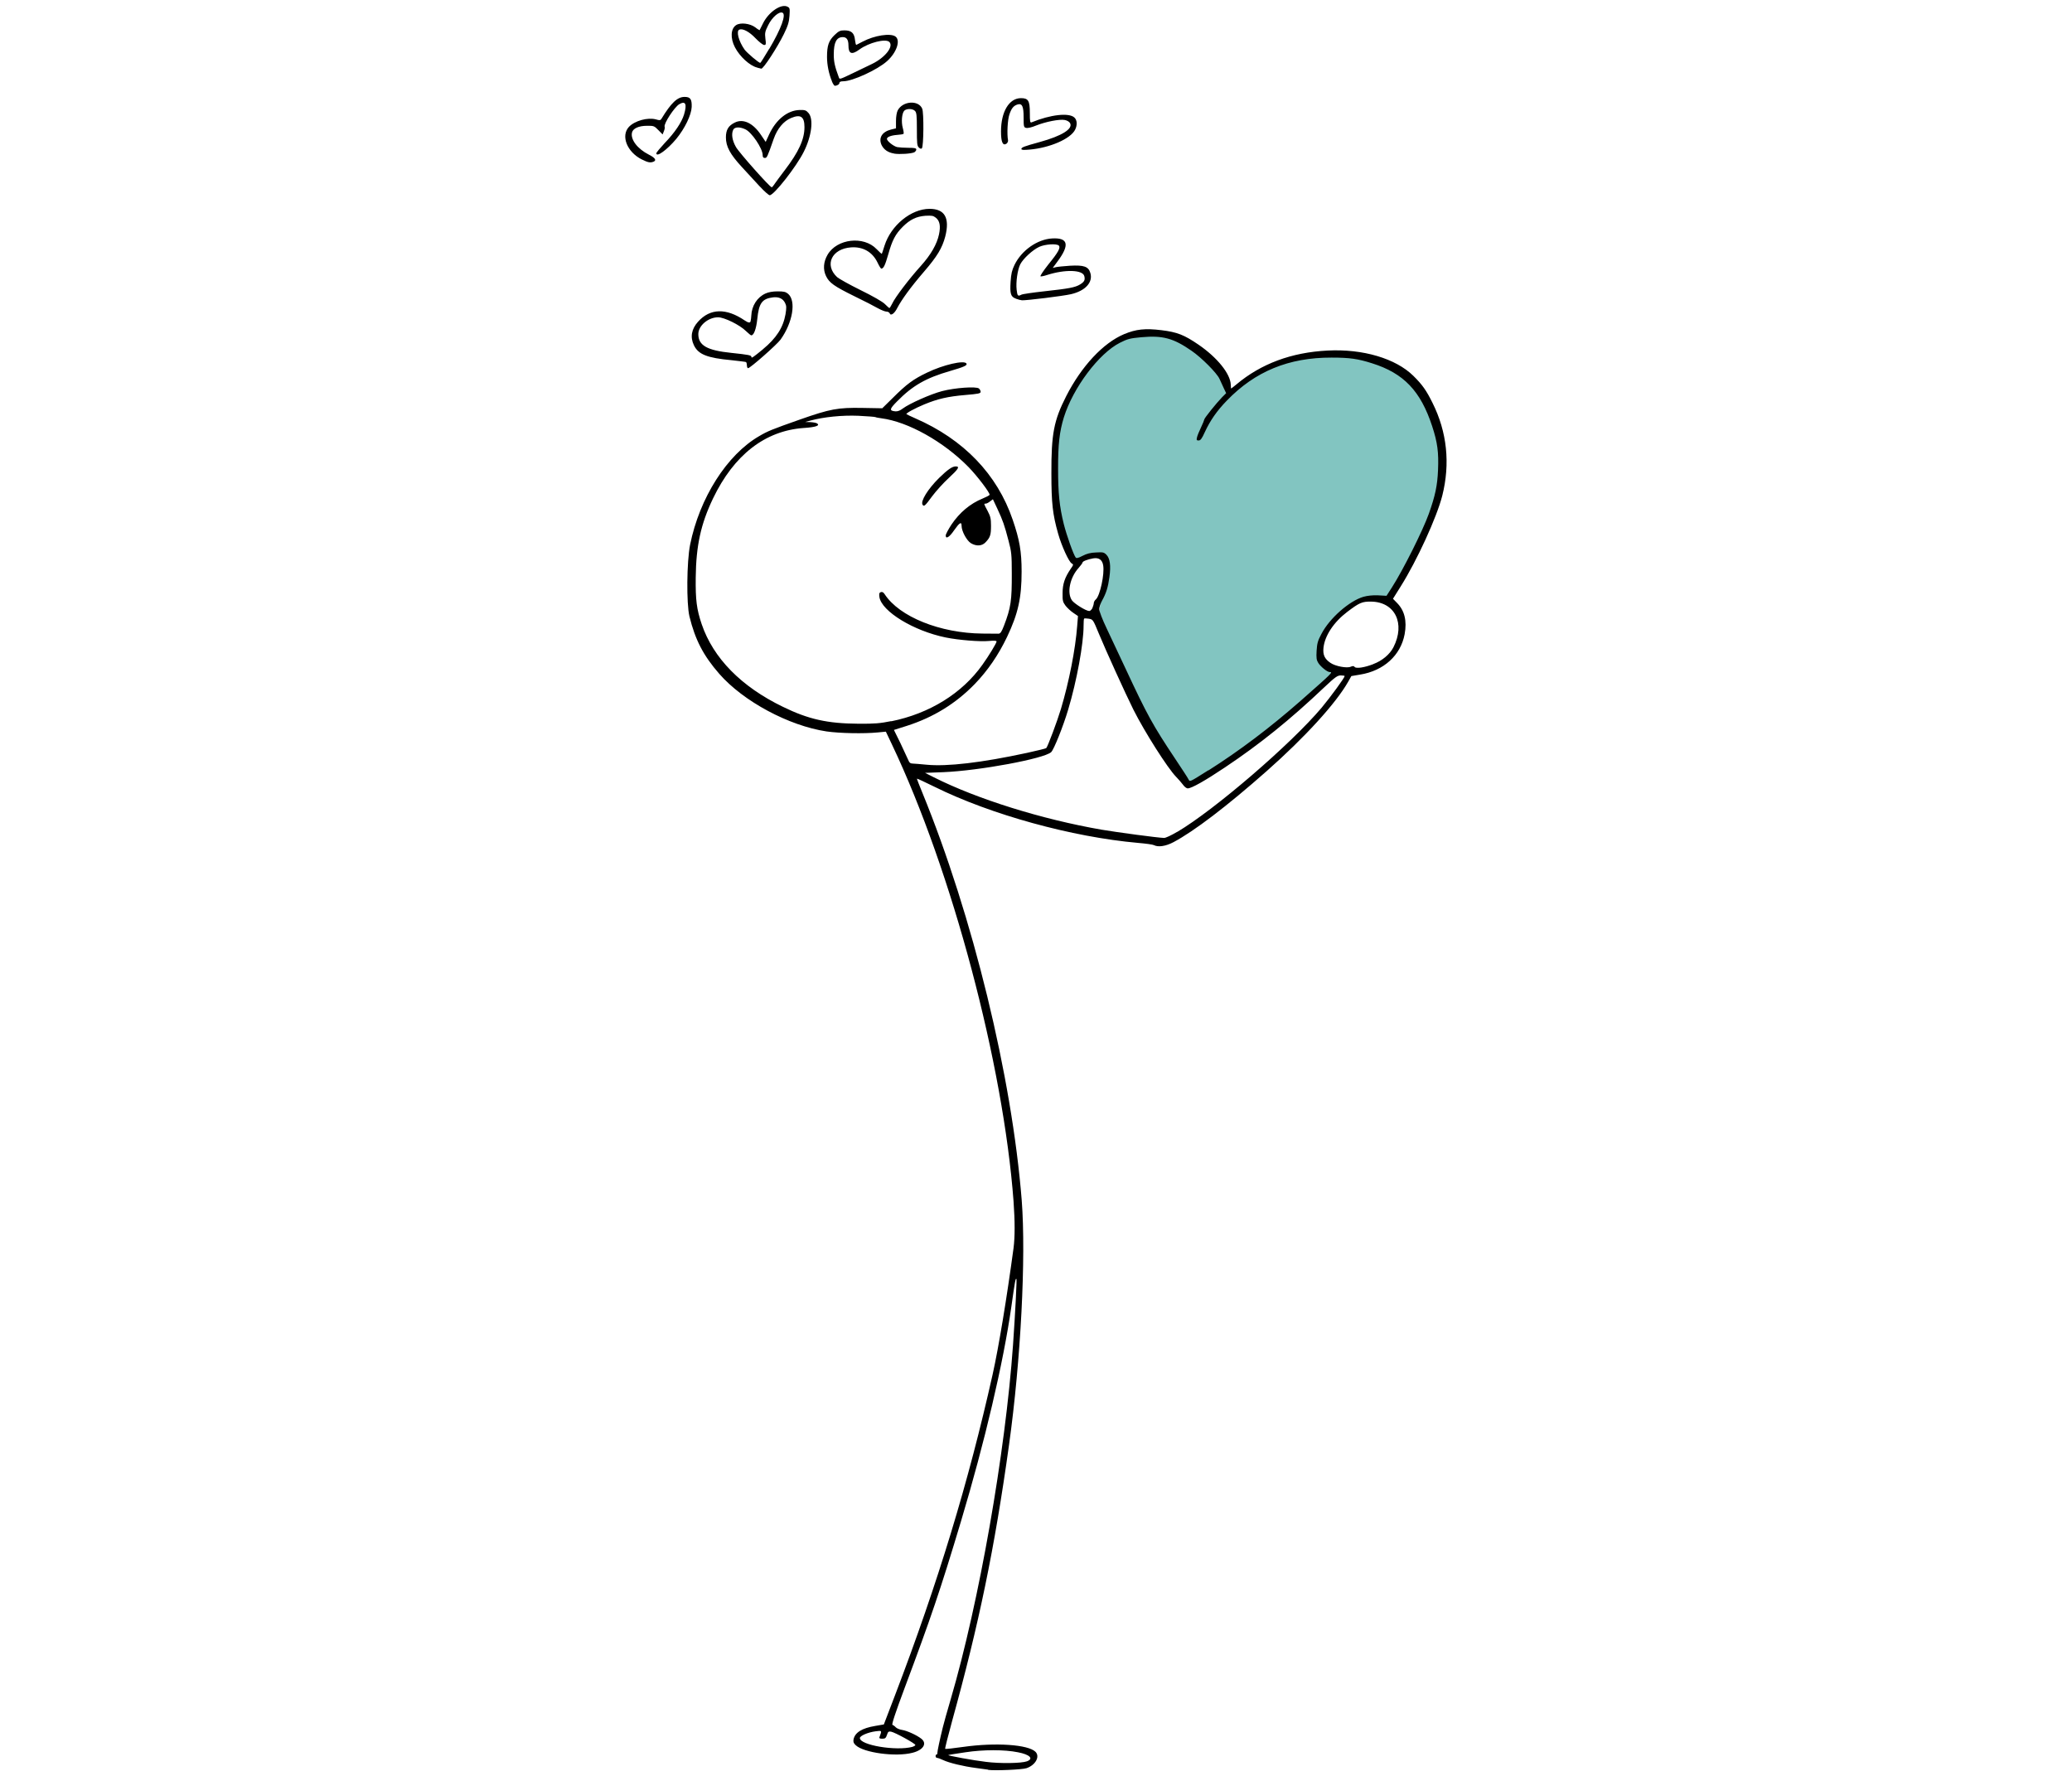 <?xml version="1.0" encoding="UTF-8"?><svg xmlns="http://www.w3.org/2000/svg" viewBox="0 0 350 300"><g id="Layer_1"><polygon points="225.59 114.23 214.35 123.43 204.13 130.58 200.04 132.63 193.91 123.43 188.8 112.19 185.73 105.03 185.73 102.99 186.75 95.84 185.73 93.79 181.64 94.81 180.62 92.77 178.58 85.62 178.58 72.33 182.66 63.13 187.77 58.02 192.88 55.98 197.99 57 202.08 59.05 206.17 63.13 207.19 66.2 210.26 64.16 216.39 61.09 221.5 60.07 230.7 60.07 238.87 64.16 243.98 74.37 241.94 87.66 234.78 100.95 232.74 100.95 228.65 101.97 224.57 106.06 223.54 108.1 222.52 111.17 225.59 114.23" style="fill:#82c5c1;"/></g><g id="Layer_4"><path d="M166.92,298.95c-.31-.04-1.26-.17-2.1-.29-2.1-.27-4.52-.86-5.48-1.32-.44-.21-.92-.38-1.05-.38s-.25-.13-.25-.29,.07-.29,.17-.29,.15-.12,.13-.25c-.02-.23,.42-2.31,.92-4.33,.13-.57,.74-2.73,1.34-4.77,4.79-16.34,9.22-41.59,10.52-59.84,.37-5.32,.67-11.05,.57-11.15-.15-.13-.25,.42-.86,4.75-1.36,9.5-4.47,22.75-8.49,36.17-3.51,11.72-5.14,16.47-9.51,28.14-1.62,4.33-2.23,6.22-2.08,6.28,.13,.04,.4,.23,.57,.42,.17,.18,.67,.38,1.07,.44,.84,.13,2.48,.88,3.25,1.49,1.01,.8,.32,1.91-1.51,2.37-2.83,.73-8.23,0-9.58-1.28-.37-.35-.44-.55-.37-.99,.25-1.17,1.42-1.89,3.67-2.27l1.45-.25,1.89-4.94c7.24-18.95,12.41-35.96,16.49-54.21,1.03-4.64,2.37-12.75,3.53-21.34,.24-1.89,.24-4.45,0-7.86-1.72-23.17-10.38-55.8-20.54-77.19l-1.03-2.17-1.36,.13c-2.33,.23-6.47,.15-8.67-.17-6.37-.96-14.05-5.08-18.11-9.73-2.69-3.08-4.07-5.75-5.04-9.7-.52-2.18-.46-9.22,.11-12.1,1.59-7.9,6.22-15.21,11.68-18.36,1.43-.84,2.08-1.11,6.85-2.79,5.15-1.81,6.43-2.04,10.55-1.97l3.38,.06,1.78-1.75c2.33-2.33,3.47-3.17,5.8-4.28,2.73-1.32,6.28-2.14,6.64-1.53,.19,.31-.38,.57-2.75,1.26-4.09,1.18-6.34,2.46-8.97,5.14-1.3,1.31-1.34,1.58-.27,1.68,.38,.02,.8-.13,1.24-.48,1.13-.84,4.69-2.43,6.64-2.94,2.18-.57,5.77-.82,6.22-.44,.15,.13,.29,.38,.29,.55,0,.29-.37,.36-2.62,.55-2.92,.25-4.63,.65-6.87,1.57-1.66,.69-3.19,1.53-3.04,1.66,.06,.06,.73,.38,1.49,.71,8.15,3.55,13.84,9.45,16.45,17.12,1.17,3.4,1.51,5.38,1.51,8.76,0,4.45-.59,7.12-2.46,11.05-1.45,3.03-3.26,5.69-5.48,7.98-3.17,3.26-6.95,5.6-11.45,7.04l-2.18,.69,1.09,2.21c.59,1.24,1.18,2.52,1.32,2.84,.19,.48,.37,.63,.76,.63,.27,0,1.32,.1,2.31,.19,3.49,.35,9.35-.34,17.02-2,1.7-.37,3.15-.73,3.23-.8,.25-.25,1.87-4.58,2.48-6.61,1.38-4.62,2.45-10.08,2.75-14.06l.13-1.64-.76-.52c-.42-.27-1.01-.82-1.32-1.2-.48-.65-.54-.86-.52-2.15,0-1.55,.38-2.65,1.36-4.09,.5-.7,.5-.76,.18-.93-.48-.27-1.7-2.94-2.29-5.02-.93-3.28-1.14-5.16-1.14-10.21-.02-6.68,.42-8.93,2.5-13.02,2.58-5.06,6.24-8.99,9.78-10.48,2.02-.84,3.53-1.01,6.32-.67,2.67,.33,3.83,.79,6.26,2.45,3.19,2.19,5.38,4.93,5.44,6.76,.02,.36,.04,.65,.06,.65s.42-.31,.88-.69c4.18-3.51,9.31-5.42,15.42-5.73,5.96-.31,11.51,1.34,14.49,4.28,1.51,1.49,2.19,2.46,3.22,4.54,2.47,4.94,3.02,10.27,1.66,15.69-.93,3.66-4.27,10.96-7.04,15.36l-1.29,2.06,.67,.69c1.28,1.28,1.72,3.03,1.3,5.3-.67,3.57-3.53,6.18-7.52,6.82l-1.48,.25-.54,.96c-2.06,3.64-7.29,9.37-13.76,15.09-6.7,5.92-12.26,10.16-15.75,12.01-1.3,.69-2.58,.88-3.3,.5-.17-.1-1.39-.27-2.71-.38-11.13-.99-24.85-4.77-34.36-9.48-1.6-.78-2.92-1.41-2.96-1.37-.02,.04,.38,1.09,.9,2.34,8.53,20.85,15.14,47.99,16.8,68.91,.74,9.66-.15,26.95-2.15,41.33-2.45,17.56-5.06,30.16-9.62,46.65-.68,2.5-1.22,4.6-1.16,4.66,.06,.06,1.43-.09,3.02-.32,5.52-.78,10.99-.4,12.23,.82,.8,.8,.02,2.25-1.51,2.77-.72,.25-5.29,.44-6.47,.29h0Zm6.55-1.41c1.18-.44,.49-1.15-1.53-1.53-2.27-.46-5.82-.46-8.84,0-1.57,.23-2.89,.44-2.92,.48-.09,.09,4.28,.9,6.36,1.14,2.4,.31,5.99,.25,6.93-.09h0Zm-19.34-2.45c.25-.07,.48-.21,.49-.31,.02-.23-3.42-2.12-4.1-2.25-.42-.07-.52,0-.69,.54-.19,.55-.31,.65-.8,.65-.38,0-.55-.07-.48-.24,.44-1.18,.46-1.15-.65-1.01-1.29,.17-2.65,.76-2.65,1.14,0,1.2,6.1,2.22,8.87,1.49h0Zm44.72-154.55c6.26-3.69,19.22-14.83,24.41-21,1.45-1.74,3.88-5.06,3.88-5.33,0-.06-.29-.11-.65-.11-.57,0-.94,.26-2.83,2.04-5.71,5.42-10.84,9.56-16.76,13.51-3.36,2.25-5.63,3.53-6.26,3.53-.23,0-.57-.27-.82-.63-.25-.32-.76-.93-1.17-1.34-1.43-1.47-5.29-7.54-7.2-11.34-1.34-2.69-4.69-10.06-5.84-12.85-.97-2.36-.99-2.38-1.68-2.5-.38-.06-.74-.08-.8-.02-.06,.06-.09,.57-.09,1.16,0,3.09-1.15,9.36-2.6,14.2-.84,2.83-2.42,6.78-2.88,7.2-1.22,1.11-12.12,3.13-18.17,3.38l-3.13,.12,1.51,.76c7.31,3.68,18.27,7.1,28.33,8.84,2.6,.44,9.43,1.36,10.52,1.39,.27,.02,1.24-.44,2.23-1.03h0Zm5.29-10.4c5.25-3.33,10.38-7.2,15.57-11.76,5.36-4.73,5.5-4.85,4.89-4.85-.4,0-1.51-.9-1.91-1.53-.31-.5-.36-.84-.29-2.06,.08-1.24,.19-1.7,.82-2.86,1.37-2.64,4.69-5.55,7.08-6.26,.67-.19,1.57-.29,2.48-.25l1.43,.08,.92-1.43c1.85-2.88,5.21-9.58,6.22-12.41,1.09-3.07,1.45-4.77,1.56-7.39,.13-3-.09-4.68-.99-7.42-1.95-5.96-4.81-8.95-10.16-10.63-2.39-.76-3.76-.96-6.84-.96-7.23-.02-12.92,2.33-17.68,7.26-1.7,1.75-2.82,3.38-3.72,5.32-.5,1.11-.73,1.42-1.05,1.42-.35,0-.38-.08-.27-.54,.06-.29,.38-1.05,.68-1.68,.31-.65,.55-1.26,.55-1.34,0-.21,2.04-2.75,3-3.74l.69-.69-.4-.84c-.21-.46-.54-1.17-.73-1.59-.44-.97-3.02-3.57-4.71-4.73-3.09-2.14-4.87-2.62-8.51-2.29-1.89,.18-2.29,.27-3.61,.94-3.53,1.79-7.88,7.57-9.45,12.58-.74,2.4-.99,4.58-.98,8.68,0,4.16,.23,6.39,.96,9.35,.48,1.91,1.64,5.19,2.02,5.67,.13,.15,.42,.09,1.15-.29,.71-.37,1.35-.54,2.27-.57,1.17-.07,1.34-.04,1.76,.38,.61,.61,.78,1.85,.51,3.78-.23,1.72-.55,2.73-1.24,3.97-.27,.48-.48,1.13-.48,1.45,0,.34,.53,1.74,1.26,3.26,.69,1.47,2.14,4.56,3.23,6.87,3.59,7.71,4.58,9.5,8.3,15.08,1.12,1.68,2.15,3.25,2.27,3.5,.27,.49,.06,.59,3.36-1.49h0Zm-53.6-8.29c6.47-1.31,11.97-4.71,15.4-9.54,1.09-1.51,2.4-3.69,2.4-3.94,0-.15-.42-.17-1.28-.09-1.47,.15-5.15-.15-7.31-.59-5.42-1.11-10.8-4.39-11.2-6.82-.08-.57-.04-.73,.23-.84,.25-.08,.44,.02,.65,.34,2.48,3.82,9.37,6.6,16.53,6.66,1.26,.02,2.48,.02,2.71,.02,.32-.02,.51-.29,.92-1.35,1.17-3.04,1.34-4.26,1.32-8.88,0-3.11-.06-3.63-.54-5.44-.7-2.69-.97-3.44-1.87-5.38l-.78-1.66-.48,.36c-.25,.21-.59,.38-.72,.38-.35,0-.37-.02,.31,1.24,.49,.94,.57,1.3,.57,2.52,0,1.51-.13,1.95-.92,2.77-.61,.65-1.56,.7-2.48,.15-.71-.44-1.57-2.04-1.57-2.92,0-.78-.34-.57-1.26,.74-.8,1.18-1.42,1.54-1.42,.88,0-.21,.44-1.03,.96-1.83,1.39-2.06,3.17-3.55,5.27-4.41,.61-.25,1.15-.53,1.18-.63,.09-.31-2.06-3.15-3.55-4.68-4.22-4.31-10.23-7.67-14.75-8.25-.44-.06-.86-.13-.96-.19-.07-.06-1.39-.15-2.88-.23-2.79-.12-5.91,.21-8.09,.8l-.93,.25,.86,.02c.48,.02,.99,.12,1.14,.21,.59,.36-.17,.65-2.23,.78-6.53,.46-11.79,4.54-15.33,11.91-2.06,4.31-2.86,7.96-2.92,13.36-.04,3.8,.15,5.33,1.01,7.88,1.95,5.73,6.68,10.55,13.71,13.95,4.33,2.12,7.56,2.83,12.77,2.86,2.77,.02,3.64-.06,5.54-.44h0Zm5.3-36.59c-.38-.59,.9-2.65,2.79-4.52,1.45-1.41,2.21-1.95,2.81-1.95,.74,0,.46,.44-1.17,1.95-.88,.8-2.14,2.2-2.81,3.09-1.2,1.64-1.39,1.81-1.62,1.43h0Zm76.14,26.92c1.49-.55,2.79-1.64,3.4-2.84,2.04-4.01,.27-7.65-3.76-7.71-1.54-.02-1.98,.17-4.05,1.74-2.27,1.72-3.8,4.03-4.01,6.07-.12,1.18,.19,1.87,1.18,2.54,.82,.57,2.79,.94,3.42,.65,.36-.15,.51-.15,.67,.04,.25,.31,1.66,.1,3.15-.48h0Zm-47.45-9.47c.12-.29,.23-.65,.23-.82s.15-.48,.37-.65c.68-.63,1.47-4.24,1.22-5.73-.15-.94-.74-1.36-1.72-1.18-.93,.17-1.77,.49-1.77,.7,0,.1-.31,.5-.67,.92-1.47,1.62-2,4.22-1.11,5.48,.42,.57,2.36,1.78,2.92,1.79,.15,0,.4-.23,.54-.51h0Zm-58.37-40.98c0-.27-.06-.51-.15-.57-.07-.04-1.17-.17-2.42-.31-4.12-.38-5.63-.97-6.37-2.52-.67-1.39-.42-2.75,.7-3.99,2.04-2.27,4.75-2.33,7.87-.21q.86,.59,.99,.18c.06-.23,.12-.69,.13-.99,.06-1.64,.99-3.11,2.4-3.74,.5-.23,1.22-.36,2.04-.36,1.05,0,1.36,.07,1.78,.42,1.39,1.2,.78,4.85-1.28,7.73-.63,.86-5.13,4.83-5.49,4.83-.1,0-.19-.21-.19-.46h0Zm2.71-2.73c2.29-1.89,3.42-3.67,3.82-5.92,.17-1.07,.17-1.41-.06-1.87-.36-.76-1.05-1.09-2.04-.98-1.87,.23-2.4,.98-2.67,3.67-.17,1.62-.57,2.75-1.01,2.75-.09,0-.49-.32-.92-.74-1.01-1.01-3.64-2.31-4.69-2.31-1.66,0-3.34,1.41-3.34,2.84,0,1.91,1.47,2.75,5.56,3.17,3,.32,3.41,.4,3.41,.69,0,.26,.25,.09,1.95-1.3h0Zm21.42-6.07c-.06-.15-.31-.29-.55-.29-.23,0-.88-.26-1.45-.57-.57-.33-2.31-1.23-3.89-1.99-3.51-1.73-4.31-2.29-4.87-3.45-.53-1.11-.44-2.4,.27-3.61,1.59-2.71,6.11-3.22,8.28-.93,.46,.48,.84,.82,.88,.78,.02-.02,.23-.65,.46-1.39,1.09-3.42,4.49-6.2,7.6-6.2,2.58,0,3.45,1.54,2.65,4.68-.52,1.95-1.35,3.34-3.61,5.96-2.23,2.59-3.76,4.71-4.49,6.1-.46,.94-1.11,1.4-1.28,.92h0Zm.44-1.68c.52-1.09,2.86-4.16,4.81-6.32,1.72-1.91,2.73-3.69,3.08-5.35,.29-1.41,.13-2.27-.54-2.8-.44-.35-.68-.38-1.76-.33-1.53,.12-2.59,.63-3.82,1.85-1.26,1.26-1.79,2.29-2.46,4.68-.54,1.87-.79,2.39-1.18,2.4-.08,0-.37-.48-.65-1.07-.86-1.76-2.46-2.67-4.46-2.52-3.25,.23-4.55,2.96-2.35,5.02,.29,.26,2.06,1.26,3.95,2.19,2.1,1.03,3.7,1.95,4.11,2.35,.36,.36,.7,.67,.78,.69,.06,0,.27-.35,.5-.8h0Zm20.88-.8c-.88-.31-1.03-.8-.9-2.86,.09-1.37,.23-1.95,.67-2.86,1.2-2.45,3.86-4.31,6.35-4.45,2.73-.15,3,1.09,.86,3.95l-.76,1.03,.55-.13c.31-.07,1.37-.17,2.37-.24,2.34-.13,3.11,.13,3.43,1.22,.48,1.58-.84,3.03-3.28,3.59-1.34,.31-7.52,1.07-8.27,1.03-.21-.02-.67-.13-1.03-.27h0Zm.93-.67c.21-.11,1.93-.36,3.85-.57,4.2-.46,5.21-.65,6.04-1.15,.73-.44,.9-.76,.73-1.42-.27-1.07-3.23-1.16-6.28-.19-.5,.17-.99,.27-1.11,.23-.13-.04,.48-.94,1.32-2.01,1.68-2.06,2.1-2.84,1.76-3.19-.37-.36-2.31-.23-3.28,.21-1.11,.5-2.73,1.99-3.23,2.96-.46,.92-.76,3.02-.61,4.3,.12,1.05,.21,1.15,.82,.82h0Zm-44.19-18.27c-.73-.8-2.08-2.27-3.02-3.28-2.01-2.18-2.71-3.48-2.71-5.02,0-1.28,.42-1.97,1.49-2.5,1.43-.72,3.11,.08,4.46,2.12l.77,1.14,.59-1.28c1.17-2.5,3.09-4.05,5.14-4.11,.92-.02,1.09,.04,1.51,.52,.88,1.01,.53,3.88-.8,6.53-1.24,2.5-5.04,7.35-5.76,7.35-.17,0-.92-.67-1.66-1.47h0Zm2.48-.42c.21-.31,.99-1.36,1.74-2.35,2.35-3.08,3.32-5.19,3.32-7.27,0-1.77-.65-2.21-2.25-1.54-1.28,.52-2.34,1.81-2.94,3.51-1.11,3.17-1.15,3.24-1.51,3.24-.26,0-.36-.13-.36-.48,0-1.11-1.85-3.86-2.92-4.35-.92-.44-1.79-.42-2.04,.04-.36,.71-.21,1.79,.44,2.94,.51,.92,5.74,6.81,6.05,6.81,.06,0,.27-.25,.48-.55h0Zm-22.39-4.14c-2.52-1.26-3.61-3.99-2.2-5.52,.98-1.03,3.17-1.64,4.56-1.26,.63,.19,.76,.17,.93-.1,1.64-2.69,2.69-3.7,3.91-3.7,.98,0,1.24,.38,1.2,1.7-.06,1.35-1.14,3.61-2.61,5.4-1.53,1.83-3.36,3.17-3.36,2.42,0-.13,.65-.9,1.43-1.74,1.7-1.77,2.84-3.47,3.25-4.81,.53-1.78,.25-2.36-.82-1.73-.8,.48-2.65,3.3-2.46,3.8,.06,.12,0,.46-.13,.76l-.21,.54-.72-.73c-.69-.71-.77-.74-1.91-.73-1.4,0-2.37,.44-2.54,1.13-.29,1.18,.92,2.77,2.84,3.74,1.09,.55,1.35,.97,.78,1.2-.54,.21-.93,.13-1.95-.38h0Zm42.6-1.01c-1.03-.17-1.73-.65-2.12-1.43-.55-1.2,.06-2.23,1.57-2.62l.86-.21v-1.24c0-.73,.12-1.45,.29-1.79,.84-1.6,3.51-1.79,4.14-.29,.29,.68,.25,6.37-.06,6.7-.12,.12-.31,.06-.52-.15-.29-.29-.32-.72-.32-3.09s-.06-2.81-.32-3.08c-.4-.42-1.42-.42-1.81-.04-.4,.42-.54,1.89-.25,2.92,.13,.48,.19,.92,.13,.98-.06,.08-.55,.15-1.09,.19-1.03,.08-1.72,.35-1.72,.67,0,.38,1.13,1.26,1.74,1.39,.32,.06,1.18,.12,1.91,.12,1.03,0,1.31,.06,1.31,.29,0,.15-.15,.34-.32,.46-.49,.25-2.5,.38-3.42,.23h0Zm21.49-.76c0-.29,.4-.44,3.15-1.2,3.72-1.03,5.59-2.22,5.08-3.17-.13-.25-.5-.46-.9-.54-.88-.17-3.23,.29-4.85,.94-.73,.31-1.41,.46-1.68,.4-.4-.11-.42-.23-.42-1.79,0-1.87-.25-2.4-1.03-2.17-.67,.21-1.03,.65-1.37,1.68-.31,.88-.44,3.32-.23,4.39,.02,.19-.1,.44-.29,.57-.61,.37-.9-.31-.9-2.08,0-3.34,1.37-5.63,3.38-5.63,1.23,0,1.49,.44,1.49,2.5,0,1.45,.04,1.68,.29,1.59,3.21-1.32,6.32-1.66,7.23-.82,.48,.43,.52,1.29,.12,2.08-.78,1.53-4.25,3.04-7.67,3.34-.97,.09-1.39,.07-1.39-.08h0Zm-31.99-11.43c-.53-1.28-.84-2.77-.84-4.14,0-1.93,.29-2.73,1.26-3.68,.73-.69,.95-.8,1.68-.8,1.17,0,1.66,.44,1.78,1.59,.06,.49,.15,.88,.23,.86,.06-.04,.55-.29,1.07-.55,1.98-1.05,4.71-1.47,5.54-.86,.9,.65,.19,2.73-1.42,4.16-1.6,1.45-5.84,3.4-7.39,3.4-.42,0-.65,.09-.65,.26,0,.25-.38,.5-.79,.5-.09,0-.31-.32-.48-.73h0Zm3.53-1.39c1.11-.54,2.58-1.24,3.26-1.57,2.19-1.07,3.66-2.94,2.9-3.7-.61-.61-3.45,.1-5.04,1.26-1.31,.97-1.87,.76-1.87-.67,0-.97-.31-1.41-.95-1.41-1.07,0-1.53,.88-1.53,2.94,0,1.22,.17,2.02,.86,3.87,.12,.35,.15,.35,2.37-.72h0Zm-16.15-.94c-1.24-.29-2.96-1.85-3.78-3.44-.8-1.54-.71-3.15,.21-3.74,.73-.48,2.35-.28,3.23,.38,.38,.31,.71,.49,.73,.48,.02-.04,.29-.57,.59-1.18,.95-1.91,3.09-3.36,4.14-2.78,.38,.19,.4,.32,.32,1.53-.07,1.05-.26,1.68-.95,3.09-1.07,2.19-3.49,5.93-3.82,5.84-.02-.02-.33-.07-.67-.17h0Zm2.03-3.17c2.02-3.42,2.9-5.84,2.21-6.11-.57-.23-1.75,.79-2.39,2.1-.55,1.09-.59,1.34-.48,2.29,.13,.95,.1,1.07-.21,1.07-.21,0-.86-.52-1.45-1.13-1.05-1.11-2.16-1.7-2.73-1.47-.59,.21-.13,1.97,.88,3.39,.38,.52,2.42,2.27,2.65,2.23,.06,0,.72-1.07,1.51-2.39h0Zm0,0"/></g></svg>